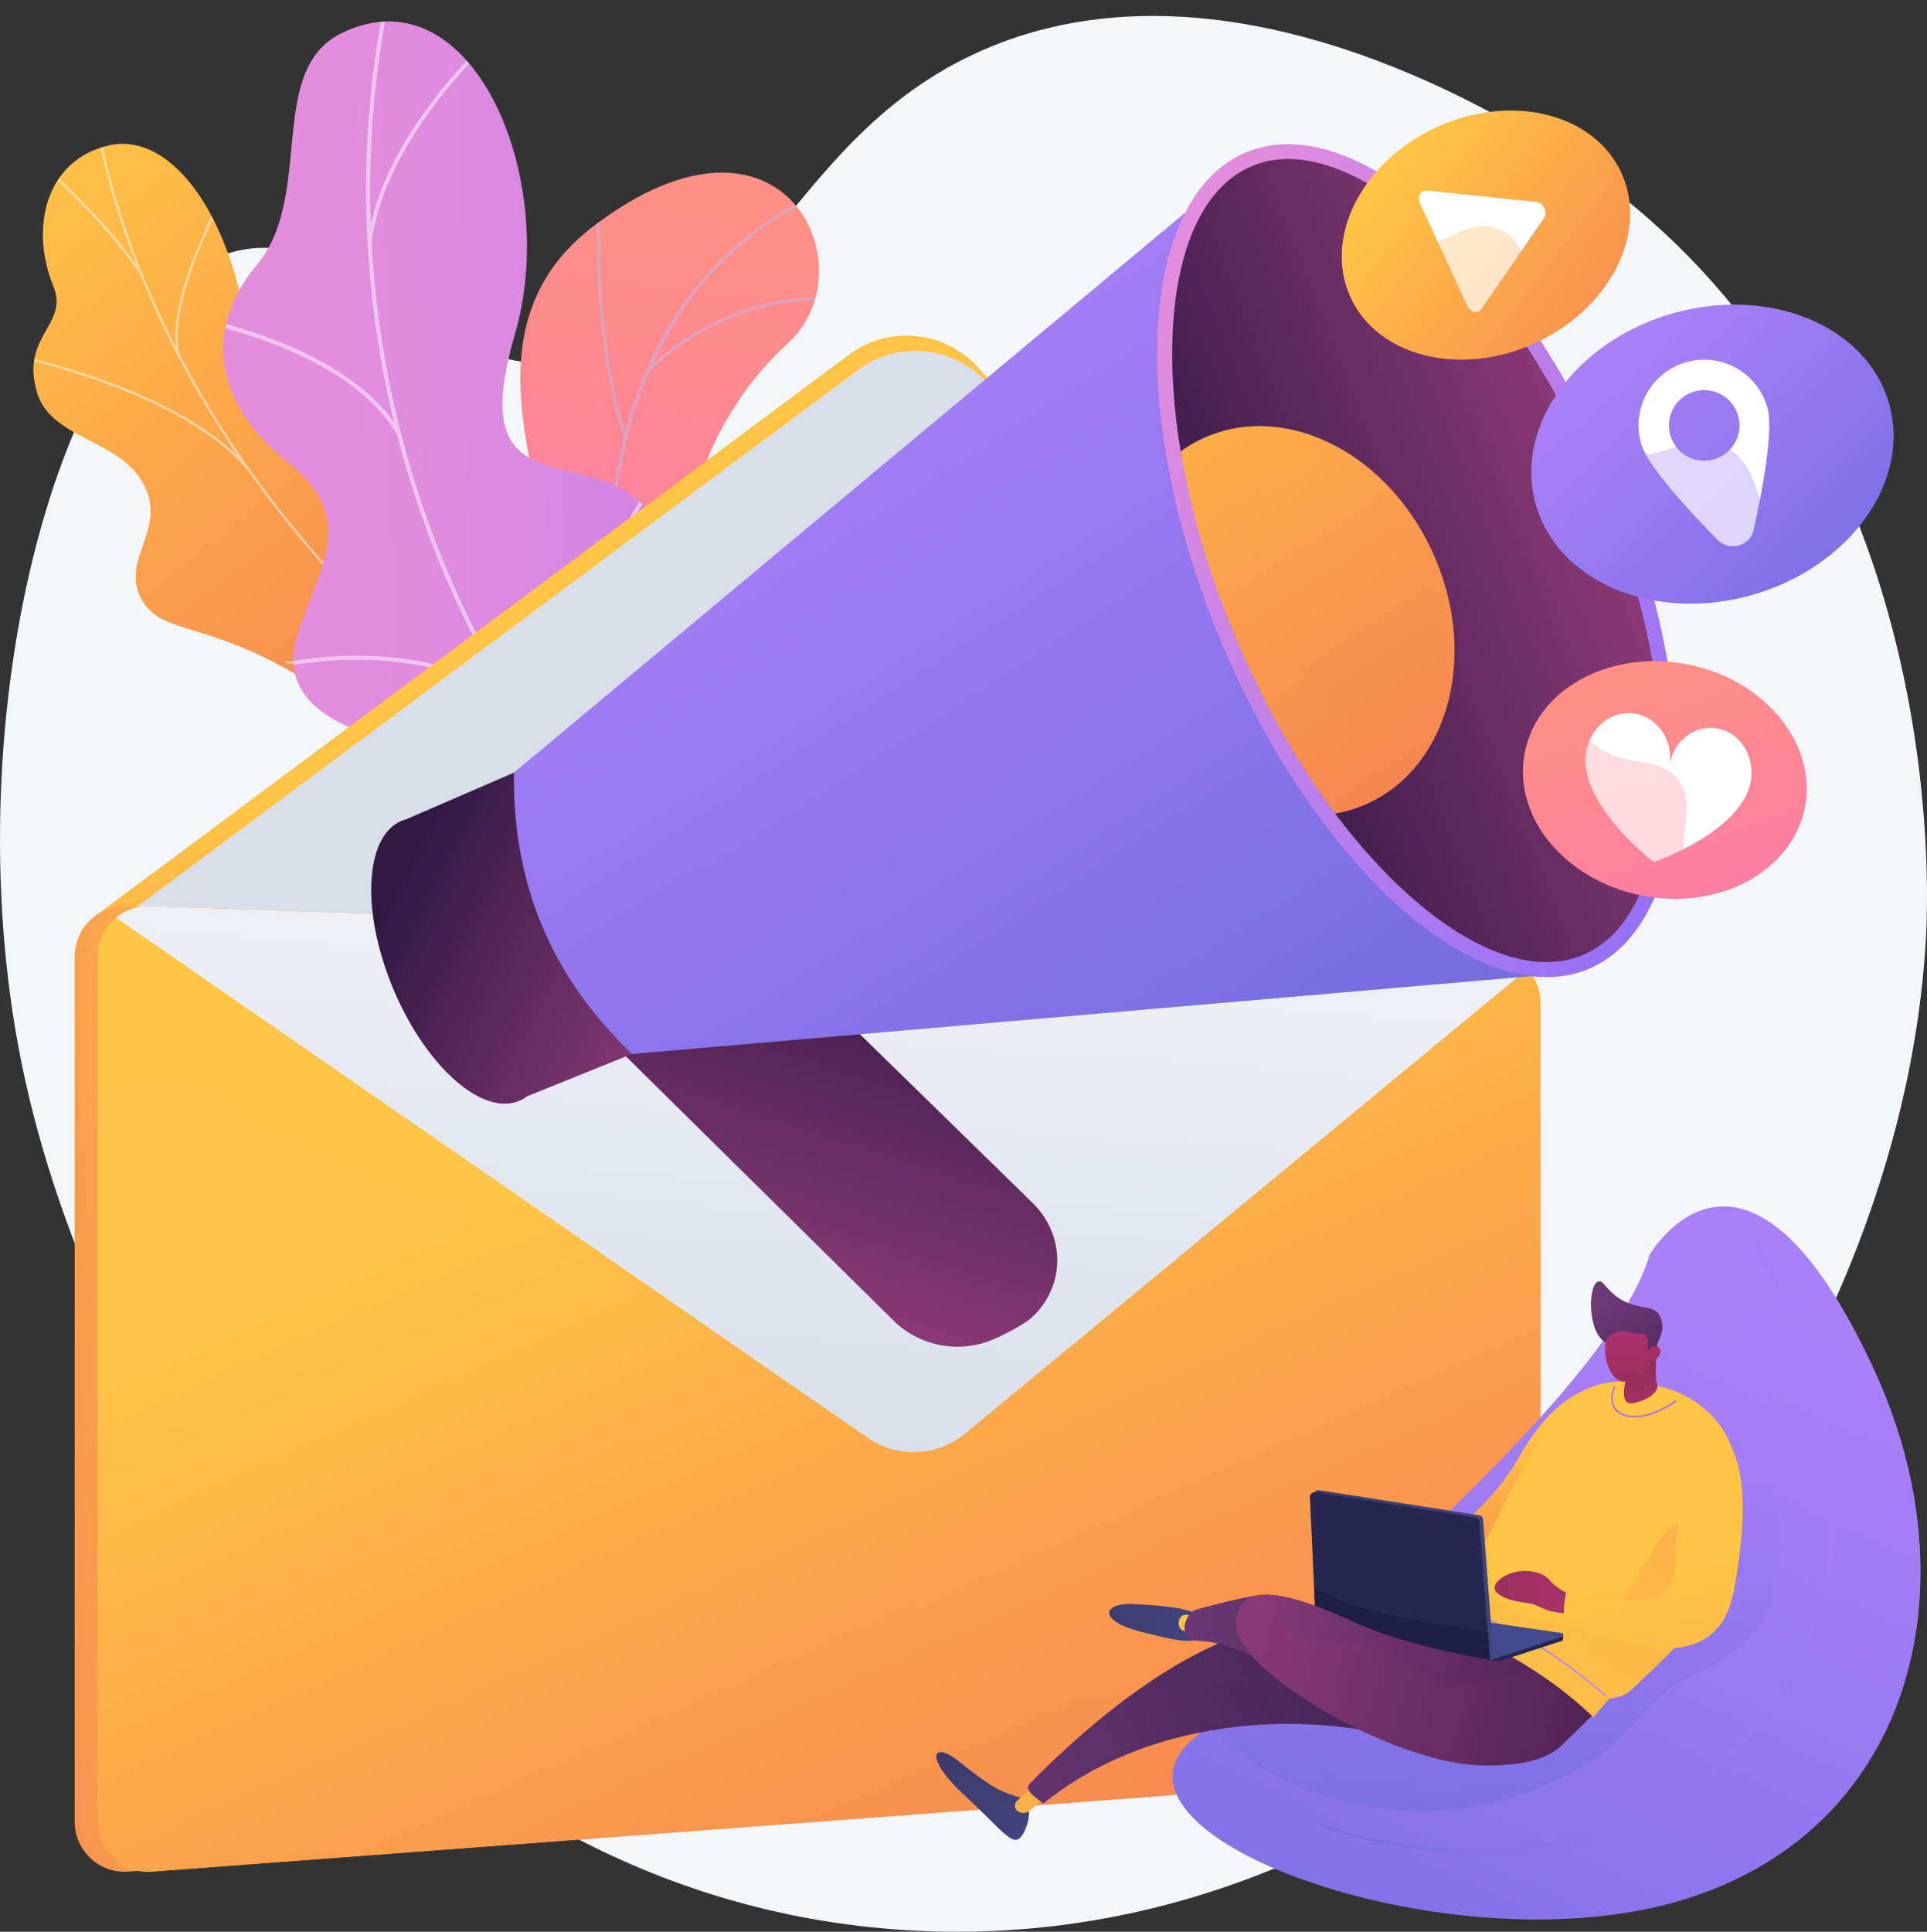 <svg xmlns="http://www.w3.org/2000/svg" xmlns:xlink="http://www.w3.org/1999/xlink" viewBox="0 0 2852.83 2859.28"><rect x="0" y="0" width="2852.83" height="2859.28" fill="#333333" stroke="none"/><defs><style>.cls-1{fill:none;}.cls-2{isolation:isolate;}.cls-3{fill:#f4f7fa;}.cls-4{clip-path:url(#clip-path);}.cls-5{fill:url(#linear-gradient);}.cls-6{opacity:0.5;mix-blend-mode:soft-light;}.cls-7{fill:#beb8f2;}.cls-8{fill:url(#linear-gradient-2);}.cls-9{clip-path:url(#clip-path-2);}.cls-10{fill:#fcfdfe;}.cls-11{fill:url(#linear-gradient-3);}.cls-12{clip-path:url(#clip-path-3);}.cls-13{fill:url(#linear-gradient-4);}.cls-14{fill:#d8dee8;}.cls-15{fill:url(#linear-gradient-5);}.cls-16{fill:url(#linear-gradient-6);}.cls-17{fill:url(#linear-gradient-7);}.cls-18{fill:url(#linear-gradient-8);}.cls-19{fill:url(#linear-gradient-9);}.cls-20{opacity:0.37;fill:url(#linear-gradient-10);}.cls-20,.cls-22,.cls-25,.cls-30,.cls-33,.cls-42,.cls-46,.cls-67{mix-blend-mode:multiply;}.cls-21{fill:url(#linear-gradient-11);}.cls-22,.cls-25,.cls-30,.cls-33,.cls-42{opacity:0.3;}.cls-22{fill:url(#linear-gradient-12);}.cls-23{fill:url(#linear-gradient-13);}.cls-24{fill:url(#linear-gradient-14);}.cls-25{fill:url(#linear-gradient-15);}.cls-26{fill:url(#linear-gradient-16);}.cls-27{fill:url(#linear-gradient-17);}.cls-28{clip-path:url(#clip-path-4);}.cls-29{fill:url(#linear-gradient-18);}.cls-30{fill:url(#linear-gradient-19);}.cls-31{fill:url(#linear-gradient-20);}.cls-32{fill:#fff;}.cls-34{fill:url(#linear-gradient-21);}.cls-35{fill:url(#linear-gradient-22);}.cls-36{fill:url(#linear-gradient-23);}.cls-37{fill:url(#linear-gradient-24);}.cls-38{fill:url(#linear-gradient-26);}.cls-39{fill:url(#linear-gradient-27);}.cls-40{fill:url(#linear-gradient-28);}.cls-41{fill:url(#linear-gradient-29);}.cls-42{fill:url(#linear-gradient-30);}.cls-43{fill:url(#linear-gradient-31);}.cls-44{fill:url(#linear-gradient-32);}.cls-45{fill:url(#linear-gradient-33);}.cls-46{opacity:0.24;}.cls-47{fill:#552d63;}.cls-48{fill:url(#linear-gradient-34);}.cls-49{fill:url(#linear-gradient-35);}.cls-50{fill:url(#linear-gradient-36);}.cls-51{fill:url(#linear-gradient-37);}.cls-52{fill:url(#linear-gradient-38);}.cls-53{fill:url(#linear-gradient-39);}.cls-54{fill:#9f73f8;}.cls-55{fill:#ae87f9;}.cls-56{fill:url(#linear-gradient-40);}.cls-57{fill:url(#linear-gradient-41);}.cls-58{fill:url(#linear-gradient-42);}.cls-59{fill:#26264f;}.cls-60{fill:#444b8c;}.cls-61{fill:url(#linear-gradient-43);}.cls-62{fill:#1f1f44;}.cls-63{fill:url(#linear-gradient-44);}.cls-64{fill:url(#linear-gradient-45);}.cls-65{fill:url(#linear-gradient-46);}.cls-66{fill:url(#linear-gradient-47);}.cls-67{opacity:0.2;}.cls-68{fill:url(#linear-gradient-48);}</style><clipPath id="clip-path"><path class="cls-1" d="M950.16,1526.74l199-44.33s14.72-110.43-50.09-171.62c-132.25-124.83-13.68-231.94,29.26-284.24,64.77-78.86,87.46-176.6-36.44-189.36s-47.81-217.32,75.15-329.6c120.32-109.88-5.57-387.17-287.83-173.26-168.56,127.74-94.84,320.2-80.71,426.25S659.83,909.69,741.08,1025c69.41,98.48,173,158.49,124,247.73S828,1447.13,950.16,1526.74Z"></path></clipPath><linearGradient id="linear-gradient" x1="404.63" y1="3817.56" x2="-1.26" y2="4971.15" gradientTransform="matrix(0.98, -0.22, 0.22, 0.98, -180.52, -3348.35)" gradientUnits="userSpaceOnUse"><stop offset="0" stop-color="#ff9085"></stop><stop offset="1" stop-color="#fb6fbb"></stop></linearGradient><linearGradient id="linear-gradient-2" x1="11035.56" y1="-3637.71" x2="11546.6" y2="-2294.91" gradientTransform="matrix(-0.51, 0.86, 0.86, 0.51, 8742.93, -7377.8)" gradientUnits="userSpaceOnUse"><stop offset="0" stop-color="#ffc444"></stop><stop offset="1" stop-color="#f36f56"></stop></linearGradient><clipPath id="clip-path-2"><path class="cls-1" d="M927.06,1109l-119.4,138.25S675.94,1234,676.47,1161.75,559.1,1060.2,498.56,1037C334.3,973.9,442.13,800.58,238.66,701.8,184.54,675.53,71.37,644.6,53.34,575.35c-20.55-78.89,48.52-95.78,25.82-151.11-35.48-86.47-11.89-187.49,82-209C253.81,193.9,350.31,321,371.81,531.24c32.34,147.76,57.56,162,125.38,184.48C544.7,731.44,683.91,742.6,697,829S734.7,988.47,797.73,988.15C893.64,987.67,927.06,1109,927.06,1109Z"></path></clipPath><linearGradient id="linear-gradient-3" x1="-2744.63" y1="-5521.18" x2="-2031.94" y2="-3623.11" gradientTransform="translate(6628.83 -57.09) rotate(-70.63)" gradientUnits="userSpaceOnUse"><stop offset="0" stop-color="#e38ddd"></stop><stop offset="1" stop-color="#9571f6"></stop></linearGradient><clipPath id="clip-path-3"><path class="cls-1" d="M1019.73,1141.48,846.06,1373.63c-41.48-9.3-112.27-34.12-90.2-93.06,30.69-82-82.42-165.32-136.61-175.57-67.06-12.68-222.43-45.49-176.94-172.82,37.87-106,83.48-167.87-19.23-250.6s-124.46-191.8-43.11-289c85.61-102.32,14.12-287.5,124.32-342.7C696.3-46.33,830.5,261.06,762,496s74,174,165.47,231.65c124.82,78.76-25.64,230-11.57,308.4C926.89,1097.47,982.59,1127.34,1019.73,1141.48Z"></path></clipPath><linearGradient id="linear-gradient-4" x1="1091.22" y1="1004.74" x2="1281.98" y2="1695.57" gradientTransform="matrix(1, 0, 0, 1, 0, 0)" xlink:href="#linear-gradient-2"></linearGradient><linearGradient id="linear-gradient-5" x1="549.42" y1="2048.16" x2="-331.63" y2="2141.68" gradientTransform="matrix(1, 0, 0, 1, 0, 0)" xlink:href="#linear-gradient-2"></linearGradient><linearGradient id="linear-gradient-6" x1="1019.91" y1="1663.57" x2="1753.3" y2="3287.86" gradientTransform="matrix(1, 0, 0, 1, 0, 0)" xlink:href="#linear-gradient-2"></linearGradient><linearGradient id="linear-gradient-7" x1="1194.37" y1="1878.78" x2="1266.57" y2="301.44" gradientTransform="matrix(1, 0, 0, 1, 0, 0)" xlink:href="#linear-gradient-2"></linearGradient><linearGradient id="linear-gradient-8" x1="1019.89" y1="1663.58" x2="1753.28" y2="3287.87" gradientTransform="matrix(1, 0, 0, 1, 0, 0)" xlink:href="#linear-gradient-2"></linearGradient><linearGradient id="linear-gradient-9" x1="1266.22" y1="691.71" x2="1159.13" y2="2207.89" gradientUnits="userSpaceOnUse"><stop offset="0" stop-color="#fff"></stop><stop offset="1" stop-color="#d8dee8"></stop></linearGradient><linearGradient id="linear-gradient-10" x1="1227.66" y1="1569.77" x2="1961.05" y2="3194.05" gradientTransform="matrix(1, 0, 0, 1, 0, 0)" xlink:href="#linear-gradient-2"></linearGradient><linearGradient id="linear-gradient-11" x1="-7806.8" y1="-713.26" x2="-8186.57" y2="-265.38" gradientTransform="translate(8728.82 -1031.77) rotate(-22.77)" gradientUnits="userSpaceOnUse"><stop offset="0" stop-color="#311944"></stop><stop offset="1" stop-color="#893976"></stop></linearGradient><linearGradient id="linear-gradient-12" x1="-7853.58" y1="-752.93" x2="-8233.35" y2="-305.04" xlink:href="#linear-gradient-11"></linearGradient><linearGradient id="linear-gradient-13" x1="14856.44" y1="-1031.38" x2="14549.89" y2="-669.87" gradientTransform="matrix(-0.92, 0.39, 0.39, 0.92, 14641.53, -3513.78)" xlink:href="#linear-gradient-11"></linearGradient><linearGradient id="linear-gradient-14" x1="-7631.44" y1="-1535.06" x2="-7280.97" y2="403.47" gradientTransform="translate(8728.82 -1031.77) rotate(-22.77)" gradientUnits="userSpaceOnUse"><stop offset="0" stop-color="#aa80f9"></stop><stop offset="1" stop-color="#6165d7"></stop></linearGradient><linearGradient id="linear-gradient-15" x1="-7751.37" y1="-1531.54" x2="-7396.53" y2="431.16" xlink:href="#linear-gradient-14"></linearGradient><linearGradient id="linear-gradient-16" x1="13595.14" y1="-1261.91" x2="12897.01" y2="-438.57" gradientTransform="matrix(-1, 0, 0, 1, 15345.05, 1679.89)" xlink:href="#linear-gradient-3"></linearGradient><linearGradient id="linear-gradient-17" x1="13644.03" y1="-860.38" x2="12971.02" y2="-843.24" gradientTransform="matrix(-0.92, 0.39, 0.39, 0.92, 14641.53, -3513.78)" xlink:href="#linear-gradient-11"></linearGradient><clipPath id="clip-path-4"><path class="cls-1" d="M2343.28,1413.58c34-14.26,61.38-42.53,81.44-84,20.43-42.22,32.39-95.92,35.55-159.59,6.65-133.86-26.31-294.82-92.81-453.24S2209.15,422.06,2109,333.06c-47.67-42.34-94.38-71.41-138.82-86.4-43.66-14.74-83-15-117-.71s-61.37,42.53-81.44,84c-20.42,42.23-32.38,95.92-35.55,159.6-6.65,133.86,26.31,294.82,92.81,453.24s158.31,294.67,258.52,383.67c47.67,42.34,94.37,71.41,138.81,86.4C2269.94,1427.6,2309.31,1427.84,2343.28,1413.58Z"></path></clipPath><linearGradient id="linear-gradient-18" x1="-7162.27" y1="-1473.82" x2="-6933.45" y2="-208.12" gradientTransform="translate(8728.82 -1031.77) rotate(-22.77)" xlink:href="#linear-gradient-2"></linearGradient><linearGradient id="linear-gradient-19" x1="-7030.32" y1="-1310.77" x2="-6861.48" y2="-376.87" gradientTransform="translate(8728.82 -1031.77) rotate(-22.77)" xlink:href="#linear-gradient-2"></linearGradient><linearGradient id="linear-gradient-20" x1="1996.11" y1="-1777.54" x2="2288.2" y2="-1235.79" gradientTransform="translate(124.84 1978.98)" xlink:href="#linear-gradient-2"></linearGradient><linearGradient id="linear-gradient-21" x1="1911.64" y1="-1744.62" x2="2198.08" y2="-1169.81" gradientTransform="translate(997.86 2697.68) rotate(-24.74)" xlink:href="#linear-gradient-2"></linearGradient><linearGradient id="linear-gradient-22" x1="2039.54" y1="-602.45" x2="2399.57" y2="65.31" gradientTransform="translate(398.29 1094.18)" xlink:href="#linear-gradient-14"></linearGradient><linearGradient id="linear-gradient-23" x1="1935.43" y1="-561.87" x2="2288.48" y2="146.63" gradientTransform="translate(599.06 1670.16) rotate(-16.1)" xlink:href="#linear-gradient-14"></linearGradient><linearGradient id="linear-gradient-24" x1="2231.95" y1="2013.19" x2="2520.41" y2="2548.2" gradientTransform="matrix(0.99, 0.16, -0.16, 0.99, 532.38, -1347.06)" xlink:href="#linear-gradient"></linearGradient><linearGradient id="linear-gradient-26" x1="2152.03" y1="2043.69" x2="2435.84" y2="2613.23" gradientTransform="matrix(0.99, 0.16, -0.16, 0.99, 532.38, -1347.06)" xlink:href="#linear-gradient"></linearGradient><linearGradient id="linear-gradient-27" x1="3790.95" y1="1930.24" x2="4631.68" y2="3726.23" gradientTransform="matrix(-1, 0, 0, 1, 6363.49, 0)" xlink:href="#linear-gradient-14"></linearGradient><linearGradient id="linear-gradient-28" x1="4177.13" y1="2197.57" x2="4099.45" y2="2654.39" gradientTransform="matrix(-1, 0, 0, 1, 6363.49, 0)" xlink:href="#linear-gradient-14"></linearGradient><linearGradient id="linear-gradient-29" x1="3790.95" y1="1930.24" x2="4631.68" y2="3726.23" gradientTransform="matrix(-1, 0, 0, 1, 6363.49, 0)" xlink:href="#linear-gradient-14"></linearGradient><linearGradient id="linear-gradient-30" x1="3572.4" y1="2291.31" x2="4334.02" y2="2291.31" gradientTransform="matrix(-1, 0, 0, 1, 6289.59, 0)" xlink:href="#linear-gradient-14"></linearGradient><linearGradient id="linear-gradient-31" x1="1977.33" y1="1838.94" x2="2151.95" y2="1838.94" gradientTransform="matrix(-0.66, -0.75, -0.75, 0.66, 4202.59, 2997.8)" gradientUnits="userSpaceOnUse"><stop offset="0" stop-color="#40447e"></stop><stop offset="1" stop-color="#3c3b6b"></stop></linearGradient><linearGradient id="linear-gradient-32" x1="4832.16" y1="2288.13" x2="6237.4" y2="3746.4" gradientTransform="matrix(-1, 0.1, 0.1, 1, 6406.97, -461.68)" xlink:href="#linear-gradient-2"></linearGradient><linearGradient id="linear-gradient-33" x1="3855.28" y1="2333.38" x2="4718.67" y2="2791.97" gradientTransform="matrix(-1, -0.06, -0.06, 1, 6309.35, 265.54)" gradientUnits="userSpaceOnUse"><stop offset="0" stop-color="#311944"></stop><stop offset="1" stop-color="#6b3976"></stop></linearGradient><linearGradient id="linear-gradient-34" x1="3528.36" y1="2538.82" x2="4311.25" y2="2393.36" gradientTransform="matrix(-1, -0.06, -0.06, 1, 6309.35, 265.54)" xlink:href="#linear-gradient-11"></linearGradient><linearGradient id="linear-gradient-35" x1="4082.44" y1="2136.38" x2="3999.22" y2="2413.81" gradientTransform="matrix(-1, 0, 0, 1, 6289.59, 0)" xlink:href="#linear-gradient-2"></linearGradient><linearGradient id="linear-gradient-36" x1="3809.39" y1="2315.36" x2="3461" y2="3581.88" gradientTransform="matrix(-1, -0.06, -0.06, 1, 6309.35, 265.54)" xlink:href="#linear-gradient-2"></linearGradient><linearGradient id="linear-gradient-37" x1="3856.19" y1="2457.42" x2="3770.63" y2="2122.77" gradientTransform="matrix(-1, -0.06, -0.06, 1, 6309.35, 265.54)" xlink:href="#linear-gradient-2"></linearGradient><linearGradient id="linear-gradient-38" x1="3831.86" y1="2349.17" x2="4242.85" y2="2240.16" gradientTransform="matrix(-1, -0.06, -0.06, 1, 6309.35, 265.54)" gradientUnits="userSpaceOnUse"><stop offset="0" stop-color="#ab316d"></stop><stop offset="1" stop-color="#792d3d"></stop></linearGradient><linearGradient id="linear-gradient-39" x1="3722.71" y1="2291.51" x2="3374.32" y2="3558.03" gradientTransform="matrix(-1, -0.06, -0.06, 1, 6309.35, 265.54)" xlink:href="#linear-gradient-2"></linearGradient><linearGradient id="linear-gradient-40" x1="3998.64" y1="2141.82" x2="4004.6" y2="1982.98" gradientTransform="matrix(-1, 0.09, 0.09, 1, 6218.64, -400.64)" xlink:href="#linear-gradient-38"></linearGradient><linearGradient id="linear-gradient-41" x1="4499.61" y1="2176.93" x2="4410.13" y2="1949.67" gradientTransform="matrix(0.99, -0.15, 0.15, 0.99, -2279.61, 664.32)" xlink:href="#linear-gradient-33"></linearGradient><linearGradient id="linear-gradient-42" x1="4011.45" y1="2012.87" x2="4008.52" y2="2248.91" gradientTransform="matrix(-1, 0.09, 0.09, 1, 6218.64, -400.64)" xlink:href="#linear-gradient-38"></linearGradient><linearGradient id="linear-gradient-43" x1="3956.61" y1="2320.75" x2="4237.51" y2="2320.75" gradientTransform="matrix(-1, -0.06, -0.06, 1, 6309.35, 265.54)" xlink:href="#linear-gradient-31"></linearGradient><linearGradient id="linear-gradient-44" x1="3338.13" y1="2259.55" x2="3477.65" y2="2259.55" gradientTransform="matrix(-0.93, -0.38, -0.38, 0.93, 5721.32, 1586.75)" xlink:href="#linear-gradient-31"></linearGradient><linearGradient id="linear-gradient-45" x1="4368.49" y1="2364.24" x2="5773.79" y2="3822.57" gradientTransform="matrix(-1, -0.06, -0.06, 1, 6309.35, 265.54)" xlink:href="#linear-gradient-2"></linearGradient><linearGradient id="linear-gradient-46" x1="3785.34" y1="2463.98" x2="4428.96" y2="2401.23" xlink:href="#linear-gradient-33"></linearGradient><linearGradient id="linear-gradient-47" x1="3537.88" y1="2590.06" x2="4320.78" y2="2444.6" gradientTransform="matrix(-1, -0.06, -0.06, 1, 6309.35, 265.54)" xlink:href="#linear-gradient-11"></linearGradient><linearGradient id="linear-gradient-48" x1="3817.13" y1="2488.02" x2="4290.78" y2="2386.79" xlink:href="#linear-gradient-33"></linearGradient></defs><title>NewslettersNewsletters</title><g class="cls-2"><g id="Layer_2" data-name="Layer 2"><g id="Illustration"><path class="cls-3" d="M1470.57,67.61C1161.71,191.87,1132.13,509.5,854,536.76c-242.3,23.75-334.41-206.17-504.43-165C90.62,434.54-72.21,1059.3,31.81,1573c107.4,530.44,558.67,1235.59,1306.28,1283.71,839.35,54,1474.45-757.31,1513.23-1469.31,4.19-77,29-722.16-458.51-1103.27C2368.45,265.1,1888.09-100.36,1470.57,67.61Z"></path><g class="cls-4"><path class="cls-5" d="M950.16,1526.74l199-44.33s14.72-110.43-50.09-171.62c-132.25-124.83-13.68-231.94,29.26-284.24,64.77-78.86,81.68-165.87-24.12-196.32-119.69-34.44-60.13-210.36,62.83-322.64,120.32-109.88-5.57-387.17-287.83-173.26-168.56,127.74-94.84,320.2-80.71,426.25S659.83,909.69,741.08,1025c69.41,98.48,173,158.49,124,247.73S828,1447.13,950.16,1526.74Z"></path><g class="cls-6"><path class="cls-7" d="M1040.4,1526l4-1.67c-1-2.46-104.2-248.63-132.89-523.51-26.42-253.23,6.8-583.36,315.13-718l-1.72-3.95C1087.63,338.84,992.55,441.82,942.26,585c-40.16,114.36-52,254.45-35,416.4C936,1276.88,1039.36,1523.56,1040.4,1526Z"></path><path class="cls-7" d="M923.84,645.71l4-1.45c-48.18-134.92-39.22-343.81-39.12-345.9l-4.3-.2C884.37,300.26,875.37,510,923.84,645.71Z"></path><path class="cls-7" d="M960,551.24c121.81-119.62,263.36-106.77,264.78-106.62l.43-4.29c-1.43-.14-144.92-13.25-268.22,107.83Z"></path><path class="cls-7" d="M940,1179.52c2.85-208.54,261.44-317.12,264-318l-1.06-4.17c-2.64.59-264.41,111.69-267.3,322.09Z"></path><path class="cls-7" d="M920,1095.88l3.92-1.77C869.18,972.82,711.73,916,710.15,915.47l-1.44,4.06C710.28,920.08,866,976.28,920,1095.88Z"></path><path class="cls-7" d="M1029,1485.25c-11.12-78.45,85.36-164,86.34-164.86l-2.84-3.24c-4.06,3.55-99.21,87.94-87.77,168.71Z"></path><path class="cls-7" d="M1003.77,1427.28l4-1.63c-23.72-58-129.78-104.83-164.64-120.23-4.92-2.18-9.17-4.05-9.86-4.54l-2.52,3.49c1,.7,3.79,2,10.64,5C875.85,1324.58,980.71,1370.91,1003.77,1427.28Z"></path></g></g><path class="cls-8" d="M797.73,988.15c55.14-.28,88.44,41.56,107.79,75.6-2.41,4.72-2.6,8-4,13.33-12.41,47.66-27.86,65.34-47.5,110.39-4.23,9.69-25.29,34.37-34.55,43.91L802,1248.87s-126-14.9-125.49-87.12S559.1,1060.2,498.56,1037c-37.18-14.27-49.61-32.71-62.43-40.15-135.69-78.72-198.36-57.44-226.76-110.14-31.35-58.18,36-100.77,5.29-165.86-34.73-73.51-144-68.56-161.32-145.46-3-13.18-5.67-26.81-2.41-44.54C59,487,96.81,467.26,79.16,424.24c-35.48-86.47-11.89-187.49,82-209C253.81,193.9,350.31,321,371.81,531.24c32.34,147.76,57.56,162,125.38,184.48C544.7,731.44,683.91,742.6,697,829S734.7,988.47,797.73,988.15Z"></path><g class="cls-9"><g class="cls-6"><path class="cls-10" d="M867.49,1165.57l-2,3c-16.67-11-33.34-22.38-49.54-33.73-119.91-84-226.95-177-318.15-276.47C420.5,774.12,353.5,684.09,298.63,590.78c-44.13-75-80.69-152.59-108.66-230.5-19.66-54.77-34.91-109.16-45.32-161.64-1.82-9.15-3.17-18.65-4.47-27.83-1.73-12.23-3.53-24.89-6.45-36.81l3.36-1.09c3,12.09,4.76,24.83,6.51,37.14,1.3,9.14,2.64,18.59,4.43,27.64,10.38,52.32,25.59,106.55,45.2,161.16,27.9,77.73,64.37,155.09,108.4,230,54.76,93.11,121.62,183,198.75,267.05,91,99.27,197.91,192.14,317.64,276C834.19,1143.22,850.83,1154.55,867.49,1165.57Z"></path><path class="cls-10" d="M373.19,699.14l-2.79,2.28C283.1,586,39.11,532.08,36.65,531.55l1-3.45C40.07,528.63,285.19,582.76,373.19,699.14Z"></path><path class="cls-10" d="M646.79,998.08l-2.53,2.58C575.4,930,597.1,731.17,597.32,729.17l3.44.15C600.53,731.3,579,928.51,646.79,998.08Z"></path><path class="cls-10" d="M689.52,1034.46l-2.08,3c-52.85-36.67-146.25-56.32-263-55.32-5.87,0-5.87,0-6.4-.31l2-3-1,1.5.43-1.73c.38,0,2.6,0,5.17,0C542.08,977.58,636.14,997.43,689.52,1034.46Z"></path><path class="cls-10" d="M837.37,1145l-2.79,2.29C791.4,1090.66,819.1,982.09,819.39,981l3.33.67C822.44,982.74,795.17,1089.67,837.37,1145Z"></path><path class="cls-10" d="M865.2,1170.53c-56.54-12.25-119.59-8-192.76,12.91l-.7-3.39c73.73-21.1,137.32-25.35,194.42-13Z"></path><path class="cls-10" d="M210.46,404.41l-2.9,2.13c-44.82-67.23-108-126.06-128.75-145.39-5-4.68-6.78-6.33-7.29-7l2.82-2.25c.39.53,3.27,3.2,6.9,6.59C102.07,277.86,165.43,336.88,210.46,404.41Z"></path><path class="cls-10" d="M266.66,525.94l-3.33,1.2c-21-74.28,55.11-217.32,58.36-223.38l3,1.52C323.9,306.75,246,453,266.66,525.94Z"></path></g></g><path class="cls-11" d="M1183.36,1349.05c-8.64,9.07-51.59-40.73-139.11-60.28-21.86-4.89-139.27-39.8-196.46,32.38q-16.66,21-33.31,42c-41.44-11.42-78.38-29.85-58.62-82.62,30.69-82-82.42-165.32-136.61-175.57-67.06-12.68-222.43-45.49-176.94-172.81,37.87-106,83.48-167.88-19.23-250.61S298.62,489.79,380,392.55c85.61-102.32,14.12-287.5,124.32-342.7C696.3-46.33,830.51,261.06,762,496s74,174,165.47,231.65a186.3,186.3,0,0,1,32.7,29.68c75.57,87.22,21.52,193.34,45.92,315.67C1039.32,1239.77,1197.9,1333.77,1183.36,1349.05Z"></path><g class="cls-12"><g class="cls-6"><path class="cls-10" d="M903.1,1225.43l-4.62,4.27C607.2,908.13,481.27,436.93,569.84,0l6,.89C487.62,436,613,905.2,903.1,1225.43Z"></path><path class="cls-10" d="M760.07,1035.56l-3.74,5C617.9,940.9,417.94,987.29,415.94,987.77l-1.09-5.95C416.88,981.33,619.45,934.28,760.07,1035.56Z"></path><path class="cls-10" d="M851.21,1164.72l-5.58,2.79C773.88,1008.75,954.46,729.1,956.29,726.29l5.05,3.15C959.52,732.21,780.82,1009,851.21,1164.72Z"></path><path class="cls-10" d="M593.11,640.36l-5.35,3.26C520,523.64,311.08,480.25,309,479.83l1.53-6C312.64,474.25,524.13,518.18,593.11,640.36Z"></path><path class="cls-10" d="M549.92,362.32l-6.07-.31C561.37,201,728.09,52.09,729.78,50.6l3.88,4.5C732,56.56,567.16,203.79,549.92,362.32Z"></path></g></g><path class="cls-13" d="M137.5,1358.36,1257,524.93a142.45,142.45,0,0,1,190.28,18.21l813.92,891.3-919.61,457.49Z"></path><path class="cls-14" d="M150.69,1380.91,1270.23,547.47a142.47,142.47,0,0,1,190.28,18.21L2274.43,1457l-919.61,457.49Z"></path><path class="cls-15" d="M2174.59,1409.93,187.32,1341.38a74.21,74.21,0,0,0-76.77,74.17v1280.8a74.21,74.21,0,0,0,79.76,74l1987.28-149.1a74.21,74.21,0,0,0,68.66-74V1484.1A74.22,74.22,0,0,0,2174.59,1409.93Z"></path><path class="cls-16" d="M2208.75,1409.93,221.48,1341.38a74.21,74.21,0,0,0-76.77,74.17v1280.8a74.21,74.21,0,0,0,79.76,74l1987.28-149.1a74.21,74.21,0,0,0,68.66-74V1484.1A74.22,74.22,0,0,0,2208.75,1409.93Z"></path><path class="cls-17" d="M1428.54,2122.17l832.7-687.73a73.93,73.93,0,0,0-52.49-24.51L221.48,1341.38a73.85,73.85,0,0,0-49.82,17l1113.2,769.93A119.17,119.17,0,0,0,1428.54,2122.17Z"></path><path class="cls-18" d="M1428.54,2122.17a119.17,119.17,0,0,1-143.68,6.12L171.66,1358.36a74,74,0,0,0-26.95,57.19v1280.8a74.21,74.21,0,0,0,79.76,74l1987.28-149.1a74.21,74.21,0,0,0,68.66-74V1484.1a73.9,73.9,0,0,0-19.17-49.66Z"></path><path class="cls-19" d="M1428.54,2122.17l832.7-687.73a73.93,73.93,0,0,0-52.49-24.51L221.48,1341.38a73.85,73.85,0,0,0-49.82,17l1113.2,769.93A119.17,119.17,0,0,0,1428.54,2122.17Z"></path><path class="cls-20" d="M2261.24,1434.44l-832.7,687.73a119.17,119.17,0,0,1-143.68,6.12L171.66,1358.36a74,74,0,0,0-26.95,57.19v188.89c40.22-16.9,74.25-20.15,101.92-17.84,76.48,6.39,94.74,54.14,241.18,123.06,136.92,64.44,151.29,37,211.65,83.67,116.29,90,65.43,193.81,167.35,290.4,106.13,100.59,197.7,22.51,349.47,118.13,160.37,101,109,220.31,241.18,290.41,185.14,98.2,374.2-89.05,531.58,9.84,47.59,29.9,78,77,97.62,128.53l125.09-9.39a74.21,74.21,0,0,0,68.66-74V1484.1A73.9,73.9,0,0,0,2261.24,1434.44Z"></path><path class="cls-21" d="M1461.32,1986.1c-46.44,16.09-101.17,5.36-138.07-31L803,1441.55c-47.37-46.76-47.68-122.06-.52-168.6,47.49-46.87,147.84-57.28,196.07-10.17l529.81,517.44c50,48.78,48.92,125.49-2.1,170.91C1513.67,1962.32,1476.64,1980.79,1461.32,1986.1Z"></path><path class="cls-22" d="M802.46,1273c47.49-46.87,147.84-57.28,196.07-10.17L1483,1735.89c-45,6.63-92.8,27.78-156,6.65-105.25-35.16-103.69-137.5-197-188.91-42.65-23.49-109.78-38.9-219.45-6L803,1441.55C755.61,1394.79,755.3,1319.49,802.46,1273Z"></path><path class="cls-23" d="M594.67,1214.93a53.13,53.13,0,0,1,6.82-2.31l159.4-69L935.68,1560l-155.52,62.8a53.16,53.16,0,0,1-11.48,6.63c-54.89,23-138.34-51.08-186.39-165.54S539.78,1238,594.67,1214.93Z"></path><path class="cls-24" d="M760.89,1143.64c-2.45,164.11,55.54,302.27,174.79,416.38l1352-117.07L1809.39,269.13Z"></path><path class="cls-25" d="M1821.9,1234.43c-131.27,4.63-235.44-144.91-369.26-95.24-105,39-94,152.2-199.66,183.84-108.13,32.38-172.34-71.9-304.74-62.58-60.2,4.24-113.94,30.69-161.1,68.26Q828.5,1457.44,935.68,1560l1352-117.07-237-367.21C1961.94,1193.56,1885.54,1232.18,1821.9,1234.43Z"></path><ellipse class="cls-26" cx="2098.2" cy="829.76" rx="314.26" ry="655.41" transform="translate(-157.62 876.82) rotate(-22.77)"></ellipse><path class="cls-27" d="M2343.28,1413.58c34-14.26,61.38-42.53,81.44-84,20.43-42.22,32.39-95.92,35.55-159.59,6.65-133.86-26.31-294.82-92.81-453.24S2209.15,422.06,2109,333.06c-47.67-42.34-94.38-71.41-138.82-86.4-43.66-14.74-83-15-117-.71s-61.37,42.53-81.44,84c-20.42,42.23-32.38,95.92-35.55,159.6-2.78,56,1.37,116.68,12,180,14.79,88.06,104.42,148.84,143.11,241,41.15,98,29.69,219.8,86.21,294.91,34.83,46.28,71.81,87.09,110,121,47.67,42.34,94.37,71.41,138.81,86.4C2269.94,1427.6,2309.31,1427.84,2343.28,1413.58Z"></path><g class="cls-28"><path class="cls-29" d="M2125.38,827.68c64.27,153.11,13.92,317.23-110.67,365.89-122.67,47.91-271.39-34.46-333.87-183.31s-16.5-311.18,104.4-363.31C1908,594,2061.11,674.57,2125.38,827.68Z"></path><path class="cls-30" d="M2104.85,833.37c47.73,113.69,36.23,224.7-24.81,247.62-60.1,22.56-145.75-49-192.15-159.54s-37-220.67,21.75-246.37C1969.34,649,2057.13,719.67,2104.85,833.37Z"></path></g><ellipse class="cls-31" cx="2199.89" cy="347.96" rx="220.63" ry="175.63" transform="translate(56.29 952.58) rotate(-24.74)"></ellipse><path class="cls-32" d="M2172.21,452.69,2102.29,301c-4.49-9.74.73-19.91,9.73-19l162.8,17c10.29,1.07,16.89,15.38,11,23.9L2193,457.62C2187.82,465.08,2176.7,462.43,2172.21,452.69Z"></path><g class="cls-33"><path class="cls-34" d="M2303.32,444.43c-45.87-36-41.73-91.27-88.44-106.65-47.45-15.63-77.35,33-135.39,29.22-22.44-1.47-51-10.9-83.49-42.41-13.4,38.72-13.25,79.31,3.52,115.7,40.59,88.1,163.21,118.18,273.88,67.18a270.55,270.55,0,0,0,67-43.73A116.34,116.34,0,0,1,2303.32,444.43Z"></path></g><ellipse class="cls-35" cx="2535.23" cy="672.29" rx="271.95" ry="216.49" transform="translate(-87 729.32) rotate(-16.1)"></ellipse><path class="cls-32" d="M2496,536.2a97.27,97.27,0,0,0-66.49,120.43c9.65,33.45,71.36,99.94,113.6,142.59,17.55,17.74,47.75,9,53.16-15.34,13-58.6,29.81-147.74,20.16-181.19A97.28,97.28,0,0,0,2496,536.2Zm41.45,143.64a52.23,52.23,0,1,1,35.7-64.66A52.22,52.22,0,0,1,2537.41,679.84Z"></path><g class="cls-33"><path class="cls-36" d="M2643.41,809c-49.25-52.33-33.95-119-88-146.35-54.94-27.83-100.38,25.9-170.41,10.54-27.07-5.94-60.11-22.72-93.88-67.14-23.51,44.69-30.84,94.19-17.15,141.64,33.15,114.88,177,174.25,321.32,132.6a333.49,333.49,0,0,0,89.81-40.88A143.36,143.36,0,0,1,2643.41,809Z"></path></g><path class="cls-37" d="M2672.88,1190.58c-15.28,93.66-118.89,154.94-233.11,136.59-116.13-18.65-198.93-112.25-183.18-208.76s123.7-157,239.36-135.51C2609.7,1004.08,2688.16,1096.92,2672.88,1190.58Z"></path><path class="cls-37" d="M2672.88,1190.58c-15.28,93.66-118.89,154.94-233.11,136.59-116.13-18.65-198.93-112.25-183.18-208.76s123.7-157,239.36-135.51C2609.7,1004.08,2688.16,1096.92,2672.88,1190.58Z"></path><path class="cls-32" d="M2591.49,1129.19h0c-4.77-25.56-23.62-46.46-49-51-33.25-6-65.08,18.31-70.95,54.28,5.87-36-16.54-70-50.21-76.08-25.93-4.66-51,8.62-63.95,31.44h0c-48.5,81.49,90.73,188.25,90.73,188.25S2610.44,1220.68,2591.49,1129.19Z"></path><g class="cls-33"><path class="cls-38" d="M2497.34,1291.59c-16.72-54.84,16.27-97.95-12.17-136.55-29-39.4-79.17-16.17-123.52-52-17.24-13.94-35.07-38-44-82.68-32.23,24.4-54.58,58.22-61.08,98.09-15.75,96.51,67,190.11,183.18,208.76a248.86,248.86,0,0,0,76.31.6A114.52,114.52,0,0,1,2497.34,1291.59Z"></path></g><path class="cls-39" d="M2442.11,1857.42s141.65-245.27,333.22,171.84c149.16,324.79,52.75,686.13-292.34,785.28s-884.09-101.09-714.9-242.21C2127,2273,2399.33,2007.65,2442.11,1857.42Z"></path><g class="cls-33"><path class="cls-40" d="M2619.86,2077.84c10.08,29.7,12.36,114.33,8.11,211.66-3.8,86.82,4.08,132.22-134,195.37-47.34,21.64-80.09,90.33-152.58,131.19-32.87,18.52-156.68,85.55-316.57,58.46-105.8-17.92-184.57-69.81-237.62-118.16,349.39-292.79,612.94-551.39,655-698.94,0,0,51.76-89.54,135-68.35C2556.91,1811.58,2550.05,1872.2,2619.86,2077.84Z"></path></g><g class="cls-33"><path class="cls-41" d="M1930.65,2715.88c163.21,90.12,435.78,145.12,638.85-5.71,188-139.65,204.78-373.53,211.05-444.91,10.95-124.74-13.42-233.36-48.56-321,14.13,24.68,28.58,52.85,43.34,85,149.16,324.79,52.75,686.13-292.34,785.28-339.68,97.59-867.22-94.89-722.35-235.53C1801.82,2625.46,1857.37,2675.42,1930.65,2715.88Z"></path></g><path class="cls-42" d="M2187.76,2742.64c4.84,0,9.69,0,14.6-.16,126-2.82,303-44.68,430.25-228.14,107.46-155,93.08-329.83,62.09-449.25-33.54-129.23-93.24-223.15-93.84-224.09a2.24,2.24,0,0,0-3.78,2.42c.6.93,60,94.35,93.31,222.93,30.72,118.47,45,291.91-61.47,445.43-126.16,181.91-301.65,223.42-426.66,226.21-135.64,3-242.57-37.5-243.64-37.91a2.24,2.24,0,1,0-1.61,4.19C1958.05,2704.67,2058.32,2742.64,2187.76,2742.64Z"></path><path class="cls-43" d="M1510.89,2719.44c9-9.68,25.12-51.36-4.28-59.93-29.56-8.61-46-19.51-86.69-52.14s-51.16-4.61,6.33,48.38S1498.1,2733.21,1510.89,2719.44Z"></path><path class="cls-44" d="M1549.41,2658.57l-24.21,21.14a15.18,15.18,0,0,1-18.1,1.4,9.86,9.86,0,0,1-1.14-15.82l35.4-30.28Z"></path><path class="cls-45" d="M2274.6,2455c42.78,37.48-46.52,160.38-189.17,120.55-172.88-48.27-392.73-26.58-540.94,94.09-8.6-7.65-29.89-19.65-20.15-29.5,133.88-135.39,257.88-213.11,360.6-234C2040.22,2374.65,2152.79,2348.29,2274.6,2455Z"></path><g class="cls-46"><path class="cls-47" d="M1773.07,2506.48c-25.08,14.59-30.42-15.05-43.36-34.55,55.53-34.1,107.68-56.1,155.23-65.75,155.28-31.53,267.85-57.89,389.66,48.82,42.78,37.48-46.52,160.38-189.17,120.55-51.6-14.41-107.4-22.42-164.22-23.6C1875.52,2523.22,1838.13,2457.28,1773.07,2506.48Z"></path></g><path class="cls-48" d="M2299.85,2583l8.78,3.36s56.81-53.63,66.93-67.3c12.35-16.67-126.74-59.19-171.91-114.82-47.46-58.45-10,69.39-10,69.39Z"></path><path class="cls-49" d="M2351.36,2056.86s-50.42,6.91-105.72,105c-41.57,73.72-131.83,134.8-131.83,134.8l-9.27,58,74.91,13.17,26.8-17.65,73.1-155.54Z"></path><path class="cls-50" d="M2449.14,2050.61s124.3,15.33,127,158.36c2.47,132-45.16,183.13-162,293.2-11.75,11.06-30.81,11.07-32.22,12.66q-11.39,12.84-23.06,26.81c-104.58-100.36-222.5-134.35-222.5-134.35s109.06-225.62,157-300.41C2342.71,2029.77,2417.23,2042.94,2449.14,2050.61Z"></path><g class="cls-33"><path class="cls-51" d="M2242.76,2383.81c52.47,28.07,126.84,24.9,154.19-9.85,20.59-26.16,23.93-35.91,49-77,20.17-33.06,30-38.36,74.06-66.19,16.63-10.5,35.51-25.7,54-48.49a221,221,0,0,1,2.08,26.69c2.47,132-45.16,183.13-162,293.2-11.75,11.06-30.81,11.07-32.22,12.66q-11.39,12.84-23.06,26.81c-104.58-100.36-222.5-134.35-222.5-134.35s18.1-35.49,42.07-85.38C2195.77,2351,2209.1,2365.8,2242.76,2383.81Z"></path></g><path class="cls-52" d="M2328.47,2388s-23.56,1.08-40.29-5.66-15.35-8.28-34.61-10.73c-18.72-2.38-55.59-13.49-34.72-32.47,23.24-21.14,63.07-15.21,74.51-1.18,11,13.52,30.15,22.11,30.15,22.11Z"></path><path class="cls-53" d="M2538.59,2121.9s69,8,28.75,230.35c-20.89,115.3-124.17,99.07-248.88,51.43-8.45-17.66,2.42-55.09,2.42-55.09s154.94,63.88,158.95-29.32C2484.32,2214.78,2498.31,2110.86,2538.59,2121.9Z"></path><path class="cls-54" d="M2420.22,2097.9c29.55,0,59.57-21.88,61-22.94a1.12,1.12,0,1,0-1.33-1.8c-.4.29-39.85,29.06-71.79,21.07-8.85-2.2-14.91-6.54-18-12.86-5.9-12,.79-27.49.86-27.65a1.12,1.12,0,0,0-2.06-.9c-.29.67-7.16,16.56-.81,29.53,3.4,7,10,11.68,19.47,14.06A52.13,52.13,0,0,0,2420.22,2097.9Z"></path><path class="cls-55" d="M2376.29,2510.26a1.14,1.14,0,0,0,.83-.37,1.12,1.12,0,0,0-.08-1.59c-1.11-1-112.39-100.61-212.85-125.17a1.1,1.1,0,0,0-1.36.82,1.13,1.13,0,0,0,.82,1.36c99.91,24.42,210.78,123.66,211.89,124.66A1.12,1.12,0,0,0,2376.29,2510.26Z"></path><path class="cls-56" d="M2453.54,1983.45s-4.68,53.87-.45,64.07-9.14,24.11-35.55,29.47-5.5-53.72-5.5-53.72Z"></path><path class="cls-57" d="M2377.44,1987.45c-27.45-15-26.87-85.24-11.34-90.59,8.91-3.08,13.3,18.58,42.71,31.12,22.9,9.76,39.19,4.71,47.55,18.18,3.92,6.33,5.42,15.67,4.15,23.53-.66,4-2.48,9.29-6.84,19.48-3.86,9-3.55,8.7-4.76,11.35-2.91,6.35-8.8,17.26-20.89,31a88.39,88.39,0,0,0-7.14-13.63,78.41,78.41,0,0,0-12.81-15.31C2396,1991.91,2385.32,1991.74,2377.44,1987.45Z"></path><path class="cls-58" d="M2444.13,2017.14s-10.28,25.16-38.37,27.82c-25.15,2.38-37.78-52.85-23.78-67.25,4.66-4.81,15-8.15,24.05-7.12,5.33.6,7.4,2.45,16.13,3.27,8.05.76,10.1-.44,12.75,1.14,3.31,2,6.42,7.67,4.17,24.77,4-5.57,9.38-8.33,13.72-7.08a8.67,8.67,0,0,1,3.84,2.7C2461.14,2001.21,2456.63,2010.29,2444.13,2017.14Z"></path><path class="cls-59" d="M2311.91,2417.88a3,3,0,0,1,2.47,2.06c0,.16-.4,5.8-.39,6a2.83,2.83,0,0,1-1.94,2.93l-105.7,34.33-197.53-77.36,93.85,7.18Z"></path><path class="cls-60" d="M2312,2417.12a2.83,2.83,0,0,1,.47,5.49l-105.7,34.33-197.54-77.36,93.86,7.18Z"></path><path class="cls-61" d="M2211.41,2455.4l-15.75-206.06a7.14,7.14,0,0,0-6-6.51l-236.56-37a7.13,7.13,0,0,0-8.23,7.38l8.88,192.06a7.13,7.13,0,0,0,5.83,6.69l245.74,45.5Z"></path><path class="cls-59" d="M2206.35,2463.17l-16.24-210.6a7.14,7.14,0,0,0-6-6.5l-236.55-37a7.15,7.15,0,0,0-8.24,7.38l8.88,192.09a7.13,7.13,0,0,0,5.8,6.68Z"></path><path class="cls-62" d="M2206.35,2463.17l-252.37-48a7.13,7.13,0,0,1-5.8-6.68l-2.68-57.93c75.18,42.69,169.4,48.12,257.2,65.25Z"></path><path class="cls-63" d="M1778.91,2420c3.45-12,11.07-25.22-16.14-34.87-19.76-7-54.08-9.27-85.28-10.87-43.71-2.24-53.77,23.91,10.12,40.55C1729.44,2425.71,1774,2437,1778.91,2420Z"></path><path class="cls-64" d="M1744.85,2401.66c-.41,6.7,3.85,12,9.43,12.76,12.93,1.85,10.5-4.81,10.92-11.51s5.64-11.36-9.44-12.76C1750.16,2389.63,1745.26,2395,1744.85,2401.66Z"></path><path class="cls-65" d="M1877.57,2363.11l-12.76-2s-24.88,2.32-93.42,21.22c-14.67,2.44-34.68,45.26,8.32,46.94S1875,2463,1875,2463Z"></path><path class="cls-66" d="M2324,2562.36s-6.26,55.58-135.49,50.52-360.07-139.2-358.62-209.6,87.36-42.27,176.3-1.58c75.08,34.34,191,54.23,214.81,57.92C2251.4,2464.34,2331.33,2535.67,2324,2562.36Z"></path><g class="cls-67"><path class="cls-68" d="M2154.9,2492.72c-59.82-6.09-73.25-49-147.68-61.43-48.24-8-65.27,6.2-89.86-10.27-19.41-13-29.31-35.66-34.08-60.28,33,2.8,77.51,20.2,122.89,41,72.92,33.35,184.41,53.08,212.53,57.56.83.14,19.69-6.61,19.69-6.61s14,8,24.09,14.35C2223.27,2488,2176.74,2494.94,2154.9,2492.72Z"></path></g></g></g></g></svg>